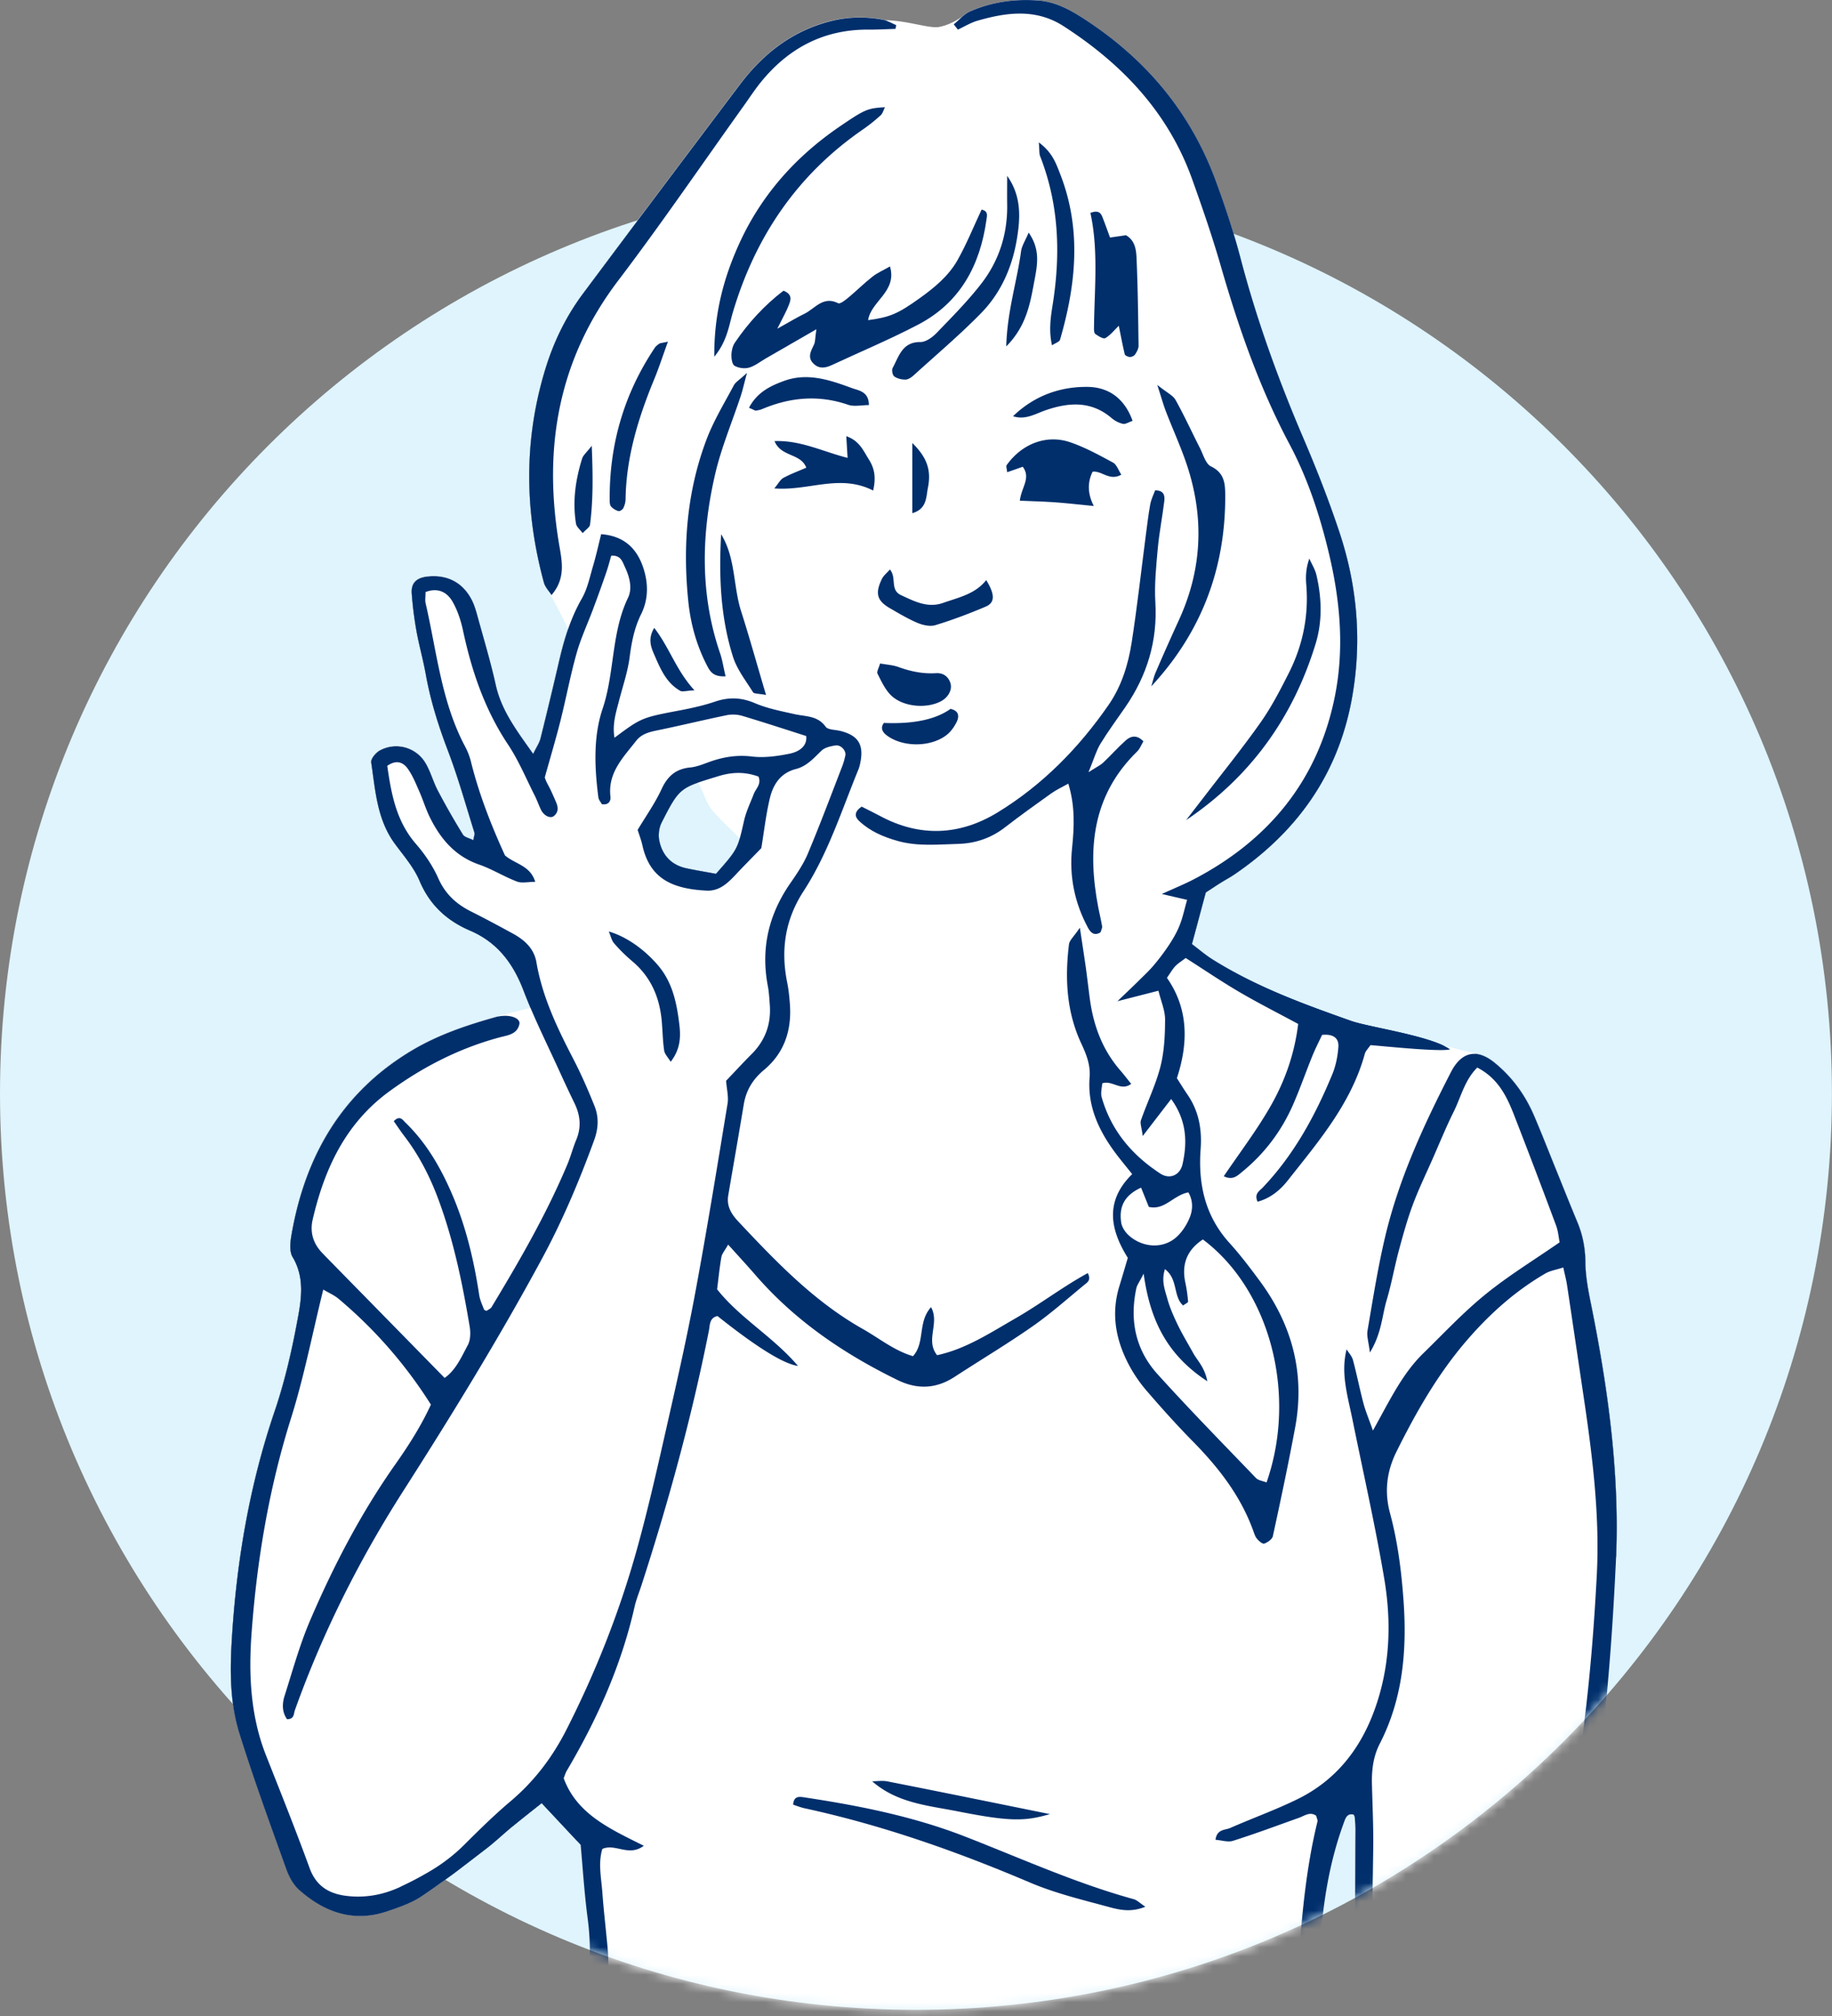 <svg viewBox="0 0 200 220" fill="none"
    xmlns="http://www.w3.org/2000/svg">
    <rect x="0" y="0" width="200" height="220" fill="#808080" stroke="none"/>
    <path d="M99.996 219.327c55.227 0 99.997-44.77 99.997-99.997 0-55.226-44.77-99.996-99.997-99.996C44.77 19.334 0 64.104 0 119.33c0 55.227 44.77 99.997 99.996 99.997Z" fill="#DFF4FD"/>
    <path d="M55.962 199.3c1.05-.862 2.121-1.702 3.171-2.534 1.282 1.368 2.447 2.614 3.866 4.134 8.11-5.271 16.523-10.042 25.378-13.981 21.257-9.47 44.499-15.379 67.733-16.906 6.459-.427 13.489-.703 20.324-.116.376-9.355-.912-18.586-2.766-27.745-.297-1.47-.579-2.969-.586-4.453a11.398 11.398 0 0 0-.884-4.373c-.847-2.027-1.658-4.076-2.483-6.111-.739-1.825-1.455-3.656-2.23-5.466-.97-2.274-2.39-4.236-4.315-5.793-.703-.572-1.376-.883-1.999-.948-.832-.203-3.446-.847-11.244-2.802a144.38 144.38 0 0 0-2.483-.587c-5.235-1.86-10.347-3.975-15.075-6.921-.767-.478-1.448-1.079-2.259-1.68.536-2.013 1.043-3.888 1.513-5.633.674-.435 1.152-.76 1.644-1.065.492-.304 1.006-.579 1.484-.904 6.813-4.642 11.266-10.854 12.794-19.05 1.151-6.169.659-12.236-1.289-18.159-1.158-3.511-2.512-6.965-3.968-10.36-2.736-6.394-5.097-12.903-6.863-19.636-.761-2.904-1.709-5.771-2.752-8.587-2.845-7.66-7.899-13.518-14.785-17.855-1.397-.883-2.874-1.593-4.496-1.716-2.556-.196-5.09.145-7.465 1.166-.333.144-.63.369-.912.622-.579.37-1.376.876-2.462 1.094-1.086.217-3.388-.681-5.915-.732a2.499 2.499 0 0 0-.311-.087c-1.84-.318-3.671-.304-5.503.138-4.257 1.035-7.48 3.548-10.064 6.965a5179.75 5179.75 0 0 0-17.087 22.75c-1.883 2.519-3.237 5.314-4.163 8.333-2.36 7.747-2.245 15.502-.138 23.263.08.304.275.58.485.869.55 1 1.463 2.686 2.158 4.178a33.802 33.802 0 0 0-.985 3.497 550.308 550.308 0 0 1-2.027 8.435c-.123.492-.442.941-.804 1.687-1.796-2.542-3.454-4.714-4.084-7.53-.55-2.476-1.281-4.91-1.954-7.356-.181-.666-.37-1.347-.688-1.955-1.007-1.919-2.737-2.766-4.902-2.498-1.13.137-1.709.71-1.629 1.832.101 1.382.275 2.765.521 4.127.29 1.593.739 3.156 1.021 4.75.514 2.86 1.383 5.596 2.418 8.311 1.108 2.91 1.948 5.93 2.882 8.906.058.18-.05.405-.116.825-.427-.217-.956-.311-1.136-.608a84.434 84.434 0 0 1-2.737-4.793c-.536-1.021-.819-2.187-1.434-3.142a3.71 3.71 0 0 0-4.902-1.238c-.441.246-.999.912-.94 1.303.462 3.07.636 6.234 2.584 8.884.963 1.303 2.07 2.57 2.686 4.033 1.108 2.642 2.976 4.351 5.524 5.444 2.954 1.267 4.685 3.548 5.822 6.509.253.659.521 1.311.803 1.963-1.89.463-3.888.97-3.888.97-3.12.883-6.197 1.918-9.007 3.584-7.71 4.576-11.736 11.577-13.22 20.222-.13.767-.232 1.759.13 2.36 1.39 2.317.934 4.75.492 7.089-.615 3.287-1.383 6.581-2.454 9.745-2.708 7.957-4.113 16.132-4.649 24.487-.231 3.598-.275 7.226.804 10.679 1.55 4.967 3.345 9.862 5.097 14.764.304.847.775 1.744 1.434 2.324 2.766 2.447 5.944 3.576 9.615 2.331 1.31-.442 2.664-.905 3.794-1.665 2.397-1.608 4.67-3.396 6.965-5.155 1.007-.775 1.933-1.658 2.918-2.469l-.007.036ZM72.224 89.782c1.534-3.019 1.911-3.649 4.004-4.387.76 1.354.847 2.237 1.687 3.193.948 1.079 2.396 2.39 2.838 2.903-.391 1.34-.847 1.89-2.6 3.867-1.187-.218-2.208-.392-3.214-.601-1.644-.348-2.636-1.42-2.969-3.012-.13-.616-.036-1.398.246-1.963h.008Z" fill="#fff"/>
    <path d="M147.646 154.866c1.05 5.191 2.208 10.368 3.15 15.574a94.806 94.806 0 0 1 1.984-.174 41.678 41.678 0 0 0-1.021-5.14c-.63-2.332-.384-4.54.709-6.741 2.172-4.373 4.576-8.573 7.798-12.273 2.447-2.816 5.206-5.271 8.442-7.153.558-.326 1.238-.42 1.962-.659.167.768.326 1.325.406 1.89.572 3.779 1.122 7.552 1.687 11.331.905 6.046 1.723 12.113 1.629 18.231.681.044 1.368.094 2.049.152.377-9.354-.912-18.586-2.766-27.745-.297-1.47-.579-2.968-.586-4.453a11.398 11.398 0 0 0-.884-4.373c-.847-2.027-1.658-4.076-2.483-6.111-.739-1.824-1.455-3.656-2.23-5.466-.97-2.274-2.389-4.236-4.315-5.792-1.941-1.579-3.606-1.224-4.757 1.013-2.976 5.771-5.698 11.665-7.197 18.014-.797 3.374-1.332 6.806-1.919 10.224-.101.579.123 1.216.261 2.374 1.289-2.106 1.318-3.996 1.832-5.719.528-1.774.847-3.606 1.325-5.394.449-1.673.912-3.353 1.513-4.975.644-1.73 1.455-3.403 2.201-5.097.746-1.694 1.441-3.417 2.266-5.068.804-1.6 1.188-3.461 2.585-4.844 2.302 1.195 3.236 3.171 4.033 5.221a873.29 873.29 0 0 1 4.568 12.004c.232.615.276 1.296.391 1.846-2.831 1.962-5.604 3.657-8.101 5.684-2.419 1.962-4.562 4.265-6.799 6.444-2.324 2.266-3.693 5.206-5.481 8.413-.463-1.31-.811-2.121-1.035-2.968-.413-1.564-.724-3.157-1.144-4.721-.116-.42-.457-.782-.696-1.173-.347 1.405-.296 2.664-.115 3.903.181 1.259.499 2.497.753 3.743l-.015-.022ZM55.969 199.3c1.05-.862 2.121-1.702 3.171-2.534 1.282 1.368 2.447 2.614 3.867 4.134.955-.623 1.925-1.231 2.896-1.839-1.926-1.224-3.526-2.73-4.374-5.032.152-.369.21-.601.326-.797 3.316-5.611 5.96-11.497 7.407-17.883.181-.789.492-1.542.739-2.31 2.975-9.137 5.51-18.398 7.377-27.832.124-.615.044-1.426.942-1.614 4.281 3.412 7.211 5.227 8.79 5.444-2.737-3.207-6.343-5.213-8.834-8.362.16-1.231.268-2.382.471-3.519.065-.376.377-.71.739-1.361 1.129 1.252 2.063 2.259 2.953 3.294 4.316 4.996 9.645 8.609 15.531 11.483 2.172 1.065 4.228.963 6.256-.354 2.809-1.832 5.705-3.555 8.449-5.474 1.991-1.39 3.809-3.012 5.691-4.554.304-.246.789-.5.377-1.282-2.73 1.492-5.192 3.389-7.871 4.924-2.773 1.592-5.466 3.374-8.579 4.032-1.318-1.672.318-3.468-.659-5.242-1.485 1.644-.63 3.852-1.97 5.351-2.063-.608-3.685-1.962-5.48-2.968-5.33-3.005-9.486-7.364-13.62-11.759-.738-.782-1.267-1.658-1.071-2.809.565-3.309 1.144-6.61 1.694-9.919.26-1.55.977-2.752 2.208-3.78 2.201-1.839 3.034-4.308 2.831-7.139-.058-.803-.137-1.614-.297-2.404-.724-3.562-.217-6.878 1.789-9.97 2.671-4.105 4.141-8.775 5.98-13.264.13-.318.21-.666.26-1.006.298-1.817-.354-2.751-2.236-3.215-.55-.137-1.34-.101-1.593-.456-.883-1.23-2.194-1.108-3.403-1.376-1.456-.326-2.954-.615-4.315-1.194-1.492-.638-2.86-.674-4.366-.167-1.202.406-2.455.688-3.7.927-4.294.81-4.294.796-7.27 3.012-.26-1.477.174-2.788.515-4.105.405-1.564.94-3.121 1.144-4.714.21-1.629.514-3.171 1.245-4.655.81-1.637.804-3.382.239-5.076-.71-2.136-2.122-3.475-4.598-3.663-.304 1.216-.55 2.338-.876 3.439-.362 1.216-.615 2.512-1.238 3.59-1.23 2.144-1.926 4.446-2.476 6.821a549.14 549.14 0 0 1-2.028 8.435c-.123.493-.441.941-.803 1.687-1.796-2.541-3.454-4.713-4.084-7.53-.55-2.476-1.281-4.909-1.955-7.356-.18-.666-.369-1.347-.687-1.955-1.007-1.918-2.737-2.766-4.902-2.498-1.13.138-1.709.71-1.63 1.832.102 1.383.276 2.766.522 4.127.29 1.593.739 3.157 1.021 4.75.514 2.86 1.383 5.597 2.418 8.312 1.108 2.91 1.948 5.93 2.882 8.905.058.181-.05.406-.116.826-.427-.218-.956-.312-1.137-.609a84.375 84.375 0 0 1-2.736-4.793c-.536-1.02-.819-2.186-1.434-3.142a3.71 3.71 0 0 0-4.902-1.238c-.442.246-.999.912-.941 1.303.463 3.07.637 6.234 2.585 8.884.963 1.303 2.07 2.57 2.686 4.033 1.108 2.643 2.976 4.351 5.524 5.445 2.954 1.267 4.685 3.548 5.822 6.509 1.158 3.019 2.62 5.922 3.953 8.869.528 1.159 1.064 2.31 1.622 3.454.644 1.318.767 2.635.18 4.018-.361.855-.586 1.76-.94 2.614-2.289 5.459-5.243 10.571-8.298 15.617-.109.181-.355.276-.536.406-.101-.051-.253-.072-.282-.145-.196-.528-.45-1.05-.529-1.593-.55-3.678-1.397-7.269-2.838-10.708-1.267-3.012-2.845-5.821-5.227-8.117-.283-.268-.58-.825-1.26-.137.369.521.738 1.086 1.144 1.614 1.556 2.042 2.736 4.301 3.642 6.69 1.723 4.569 2.7 9.333 3.504 14.126.108.652.094 1.463-.21 2.013-.702 1.289-1.296 2.701-2.527 3.577L35.566 137.12c-.16-.167-.326-.333-.478-.5-.934-1.013-1.267-2.223-.963-3.54 1.288-5.554 3.584-10.513 8.348-13.989 3.678-2.686 7.675-4.735 12.091-5.915.876-.232 1.89-.326 2.129-1.434.152-.702-1.18-1.173-2.657-.753-3.12.884-6.198 1.919-9.007 3.584-7.711 4.576-11.737 11.578-13.221 20.223-.13.767-.232 1.759.13 2.36 1.39 2.317.934 4.757.493 7.088-.616 3.287-1.383 6.582-2.455 9.746-2.708 7.957-4.113 16.131-4.648 24.487-.232 3.598-.275 7.225.803 10.679 1.55 4.967 3.345 9.862 5.098 14.763.304.847.774 1.745 1.433 2.324 2.766 2.448 5.944 3.577 9.615 2.332 1.31-.442 2.665-.905 3.794-1.666 2.397-1.607 4.67-3.395 6.965-5.155 1.007-.774 1.934-1.658 2.918-2.469l.015.015Zm-12.25 6.603c-1.804.847-3.737 1.224-5.75 1.006-1.983-.21-3.439-1.028-4.177-3.069-1.506-4.127-3.143-8.211-4.757-12.295-1.702-4.308-1.912-8.797-1.579-13.336.587-7.986 1.905-15.828 4.323-23.502 1.419-4.497 2.317-9.152 3.504-13.989.594.355 1.21.616 1.694 1.028a49.587 49.587 0 0 1 10.057 11.527c-1.071 2.331-2.44 4.475-3.902 6.545-3.75 5.329-6.741 11.071-9.297 17.037-1.13 2.643-1.897 5.445-2.773 8.196-.275.869-.275 1.788.268 2.556.81-.008.717-.594.847-.963 3.012-8.428 6.994-16.378 11.816-23.908 5.3-8.29 10.448-16.667 15.133-25.327 2.266-4.185 4.105-8.543 5.734-13.003.463-1.275.521-2.505.036-3.715-.688-1.715-1.426-3.417-2.273-5.053-1.76-3.396-3.418-6.813-4.07-10.636-.253-1.485-1.28-2.426-2.54-3.114a133.454 133.454 0 0 0-4.606-2.433c-1.607-.803-2.802-1.896-3.562-3.605-.6-1.354-1.477-2.643-2.447-3.765-2.172-2.505-2.694-5.503-3.128-8.515 1.028-.731 1.774-.383 2.26.312.52.738.868 1.614 1.244 2.454.42.948.724 1.955 1.18 2.882 1.166 2.346 2.766 4.22 5.366 5.119 1.412.492 2.708 1.31 4.112 1.846.536.203 1.224.036 2.006.036-.543-1.788-2.18-1.919-3.302-2.882-1.477-3.229-2.83-6.646-3.721-10.252a7.166 7.166 0 0 0-.623-1.614c-2.607-4.902-3.099-10.383-4.323-15.661-.072-.319-.007-.674-.007-1.21 1.26-.5 2.295-.072 2.91.978.573.963.95 2.1 1.181 3.207.949 4.446 2.382 8.66 4.938 12.483 1.151 1.723 1.948 3.67 2.889 5.531.26.514.441 1.072.702 1.586.312.623 1.007.948 1.383.659.55-.434.485-.985.232-1.557-.189-.42-.37-.847-.565-1.267-.145-.311-.326-.615-.47-.927-.095-.21-.167-.427-.182-.47.594-2.136 1.188-4.113 1.695-6.111.622-2.469 1.086-4.974 1.774-7.421.463-1.658 1.209-3.23 1.81-4.851.485-1.296.955-2.6 1.404-3.903.218-.637.384-1.296.572-1.919 1.065-.065 1.224.652 1.492 1.231.507 1.086.847 2.317.34 3.367-1.846 3.837-1.44 8.145-2.78 12.128-1.021 3.033-.876 6.4-.456 9.644.036.282.275.543.383.753.804.115.978-.427.934-.826-.304-2.62 1.39-4.286 2.802-6.089.609-.782 1.514-.977 2.44-1.173 2.491-.514 4.96-1.115 7.45-1.629a3.531 3.531 0 0 1 1.673.065c2.31.688 4.598 1.441 7.009 2.209.13 1.115-.79 1.715-1.803 1.925-1.34.276-2.773.471-4.12.312-1.68-.196-3.207.058-4.742.623-.652.239-1.318.506-1.998.572-1.55.152-2.462.926-3.121 2.345-.724 1.557-1.738 2.983-2.621 4.468.18.586.398 1.122.521 1.68.804 3.641 3.251 4.756 6.98 4.945 1.419.072 2.339-.826 3.23-1.767.926-.992 1.882-1.948 2.772-2.867.304-1.832.507-3.664.934-5.452.362-1.513 1.173-2.759 2.853-3.186 1.173-.297 1.94-1.187 2.78-1.998.362-.355 1.007-.493 1.542-.572.572-.087 1.166.572 1.065 1.086a7.64 7.64 0 0 1-.391 1.317c-1.217 3.128-2.39 6.27-3.686 9.362-.485 1.159-1.216 2.23-1.933 3.273-2.36 3.41-3.236 7.117-2.454 11.208.13.681.166 1.376.217 2.071.152 2.078-.485 3.866-1.977 5.358-.977.977-1.911 1.998-2.794 2.917.072.942.282 1.745.159 2.491-1.151 6.958-2.274 13.931-3.57 20.867-.955 5.111-2.121 10.187-3.272 15.262-.978 4.287-1.948 8.573-3.135 12.801-1.883 6.698-4.439 13.142-7.596 19.361-1.542 3.041-3.533 5.669-6.147 7.87-1.766 1.492-3.417 3.121-5.06 4.757-2.006 1.999-4.403 3.381-6.922 4.562l-.015.014ZM82.286 86.647c-.362.963-.825 1.905-1.057 2.904-.702 3.084-.666 3.091-3.07 5.806-1.187-.217-2.208-.39-3.214-.6-1.644-.348-2.636-1.42-2.969-3.012-.13-.616-.036-1.398.246-1.963 1.97-3.873 2.013-3.808 6.256-5.097 1.52-.463 2.91-.463 4.323.058.347.84-.29 1.31-.515 1.904Z" fill="#002F6C"/>
    <path d="M104.132 2.645c.601-.485 1.129-1.13 1.81-1.419 2.375-1.028 4.909-1.368 7.465-1.166 1.622.123 3.091.833 4.496 1.716 6.886 4.337 11.939 10.195 14.785 17.855 1.042 2.816 1.991 5.684 2.751 8.587 1.767 6.734 4.127 13.243 6.864 19.636 1.455 3.395 2.809 6.856 3.968 10.36 1.947 5.923 2.432 11.983 1.288 18.16-1.527 8.203-5.987 14.408-12.793 19.049-.478.326-.992.593-1.485.905-.492.304-.97.63-1.643 1.064-.471 1.745-.97 3.62-1.513 5.633.803.601 1.491 1.202 2.259 1.68 4.836 3.019 9.76 4.808 15.117 6.704 1.948.688 8.754 1.637 10.803 3.107-1.108.296-7.392-.37-8.688-.464-.254.377-.529.63-.616.941-1.484 5.416-5.054 9.572-8.42 13.837-.826 1.05-1.897 1.933-3.287 2.309-.406-.861.21-1.18.55-1.535 3.41-3.576 5.727-7.834 7.595-12.344.391-.942.601-1.991.673-3.005.073-.97-.564-1.448-1.781-1.318-.333.724-.753 1.528-1.086 2.361-.695 1.716-1.303 3.468-2.042 5.162-1.259 2.911-3.12 5.401-5.589 7.414-.507.413-1.021.97-2.013.485 1.73-2.556 3.591-4.996 5.104-7.638 1.543-2.701 2.607-5.641 3.02-8.978-2.158-1.166-4.308-2.252-6.379-3.461-1.984-1.159-3.888-2.455-5.901-3.736-.456.347-.84.579-1.144.897-.311.333-.536.739-.905 1.268 2.368 3.388 2.346 7.117 1.086 10.947.42.659.775 1.238 1.159 1.795 1.238 1.803 1.592 3.794 1.433 5.945-.282 3.815.485 7.305 3.15 10.245 1.165 1.281 2.215 2.672 3.251 4.069 3.562 4.786 5.017 10.115 3.924 16.03-.739 3.982-1.579 7.936-2.44 11.896-.073.333-.565.681-.941.811-.189.065-.601-.29-.804-.543-.21-.261-.304-.616-.427-.941-1.383-3.78-3.787-6.85-6.582-9.688-1.701-1.73-3.33-3.54-4.916-5.38a15.675 15.675 0 0 1-1.984-2.838c-1.477-2.744-2.049-5.64-1.1-8.71.304-.992.593-1.984.919-3.084-1.933-3.085-2.534-6.191.478-9.138-.702-.883-1.368-1.672-1.977-2.505-1.744-2.396-2.917-5.003-2.671-8.051.108-1.339-.348-2.491-.891-3.656-1.636-3.476-1.817-7.139-1.361-10.868.058-.449.536-.84 1.187-1.81.283 1.868.471 3.084.645 4.308.159 1.144.289 2.295.442 3.439.391 2.932 1.382 5.604 3.359 7.863.369.427.717.883 1.159 1.434-1.159.847-2.028-.435-3.165-.058-.021.456-.195 1.035-.057 1.52 1.028 3.62 3.308 6.314 6.415 8.334.999.651 2.135.188 2.411-1.036.543-2.418.456-4.757-1.239-7.11-1.02 1.325-1.889 2.455-3.106 4.04-.123-.97-.311-1.397-.195-1.723.688-1.962 1.614-3.859 2.129-5.857.419-1.651.499-3.418.506-5.134 0-.991-.441-1.983-.724-3.142-1.419.362-2.599.666-4.474 1.144 1.1-1.057 1.723-1.643 2.331-2.244.572-.572 1.173-1.123 1.687-1.745a23.626 23.626 0 0 0 1.658-2.223c.442-.673.847-1.39 1.137-2.136.326-.833.507-1.723.789-2.715-.927-.21-1.636-.377-2.758-.637 1.455-.666 2.519-1.094 3.54-1.63 8.16-4.278 13.503-10.795 15.342-19.896 1.072-5.3.58-10.607-.687-15.834-.978-4.062-2.288-8.023-4.251-11.715-3.279-6.162-5.553-12.7-7.486-19.383-.927-3.222-2.02-6.393-3.15-9.55-2.613-7.283-7.645-12.576-14.039-16.696-2.997-1.933-6.19-1.52-9.376-.6-.753.216-1.441.643-2.158.977-.144-.181-.289-.37-.434-.55l-.007-.037Zm20.722 136.35c-.507.978-.732 1.26-.797 1.579-.753 3.504-.094 6.733 2.317 9.39 3.49 3.859 7.132 7.574 10.738 11.324.267.275.76.326 1.158.485 3.374-9.637.369-21.026-6.951-26.514-1.723 1.13-2.353 2.694-1.911 4.728.145.673.239 1.361.297 2.049.007.109-.297.239-.543.427-1.108-.977-.529-2.86-1.984-3.967-.42 1.288 0 2.266.253 3.207.275.992.703 1.962 1.151 2.889.5 1.035 1.108 2.027 1.666 3.041.47.854 1.26 1.557 1.556 3.099-4.358-2.853-6.248-6.603-6.95-11.744v.007Zm-.283-9.391c-1.933.884-2.403 2.202-2.172 3.794.073.514.442 1.072.84 1.427 1.477 1.31 3.613 1.47 5.061.289.673-.55 1.216-1.375 1.557-2.186.384-.898.405-1.912-.123-2.809-1.673.325-2.578 1.983-4.316 1.585-.238-.594-.485-1.209-.847-2.1ZM97.76 3.152c-.978.029-1.955.087-2.925.08-4.858-.037-8.71 1.983-11.737 5.69-.659.804-1.23 1.68-1.832 2.527-4.575 6.393-9.014 12.895-13.77 19.158-6.524 8.58-8.197 18.159-6.502 28.542.318 1.954.854 3.88-.79 5.792-.311-.493-.695-.89-.825-1.354-2.107-7.762-2.223-15.516.138-23.263.919-3.02 2.273-5.814 4.163-8.334A5169.427 5169.427 0 0 1 80.767 9.24c2.578-3.417 5.807-5.929 10.064-6.964 1.832-.45 3.67-.464 5.503-.138.52.094 1.006.398 1.506.601-.03.138-.051.282-.08.42v-.007Z" fill="#002F6C"/>
    <path d="M126.099 53.508c.999 0 1.071.601 1.006 1.18-.21 1.724-.55 3.425-.71 5.149-.173 1.954-.383 3.924-.267 5.871.253 4.229-.898 7.994-3.266 11.44-.919 1.333-1.882 2.636-2.729 4.019-.449.738-.688 1.607-1.304 3.106.956-.616 1.325-.782 1.608-1.05.84-.796 1.607-1.665 2.469-2.433.55-.492 1.223-.623 1.918.109-.217.355-.376.81-.688 1.115-4.93 4.807-5.451 10.701-4.235 17.036.13.68.304 1.347.413 2.028.029.202-.102.434-.167.658-.637.413-1.057.087-1.354-.456-1.47-2.715-2.078-5.625-1.759-8.703.239-2.31.347-4.597-.406-7.059-.709.398-1.325.674-1.868 1.064-1.694 1.21-3.388 2.419-5.032 3.693-1.528 1.187-3.251 1.767-5.14 1.817-2.187.058-4.388.29-6.553-.311-1.586-.442-3.055-1.064-4.257-2.201-.485-.463-.543-.985.282-1.557.594.304 1.296.637 1.984 1.007 4.366 2.36 8.739 2.15 12.873-.377 4.888-2.99 8.862-7.03 12.121-11.75 1.404-2.035 2.128-4.381 2.505-6.785.601-3.88 1.035-7.79 1.542-11.686.152-1.144.282-2.288.492-3.425.102-.528.355-1.035.529-1.498h-.007ZM89.115 35.936c-2.158 1.245-3.852 2.216-5.539 3.193-.6.348-1.166.811-1.81.992-.485.138-1.144.043-1.579-.203-.267-.159-.354-.803-.34-1.223.015-.442.138-.949.384-1.31 1.492-2.202 3.273-4.113 5.3-5.663 1 .391.796 1.007.608 1.506-.26.703-.644 1.354-1.281 2.643 1.397-.775 2.15-1.238 2.946-1.622 1.166-.565 2.05-1.998 3.7-1.158.217.108.797-.355 1.137-.638.89-.738 1.709-1.563 2.62-2.273.515-.405 1.145-.673 1.898-1.108.804 2.752-2.07 3.78-2.39 5.865 2.383-.319 3.259-.695 5.626-2.39 1.608-1.15 3.157-2.425 4.135-4.155.999-1.774 1.766-3.678 2.628-5.517.767.152.579.716.536 1.078-.688 4.974-2.853 9.058-7.429 11.454-3.07 1.608-6.277 2.955-9.42 4.417-.659.304-1.317.47-1.94-.058-.833-.71-.391-1.426-.036-2.18.137-.282.108-.643.253-1.65h-.007Z" fill="#002F6C"/>
    <path d="M125.686 74.896c.159-.521.275-1.057.492-1.556a264.448 264.448 0 0 1 2.534-5.699c2.636-5.756 2.773-11.606.644-17.528-.622-1.738-1.383-3.425-2.049-5.148-.282-.717-.485-1.47-.97-2.962 1.086.87 1.731 1.159 1.999 1.644.955 1.709 1.766 3.497 2.657 5.242.362.71.622 1.73 1.216 2.013 1.463.702 1.542 1.875 1.55 3.157.028 7.92-2.556 14.9-8.073 20.837ZM79.203 73.803c-1.332.08-1.687-.536-2.006-1.151-1.136-2.18-1.795-4.532-2.049-6.958-.63-6.06-.18-12.04 1.999-17.775.774-2.035 1.933-3.931 2.96-5.865.19-.362.616-.593 1.442-1.36-.34 1.266-.478 1.896-.68 2.511-.942 2.853-2.13 5.648-2.803 8.559-1.506 6.523-1.665 13.068.543 19.52.254.738.362 1.52.601 2.512l-.007.007ZM122.138 35.552c-.521.5-.934 1.043-1.477 1.347-.217.123-.753-.224-1.079-.449-.137-.094-.159-.42-.152-.644.043-4.229.507-8.464-.391-12.57.854-.332 1.13-.007 1.311.45.289.738.557 1.491.832 2.237.681-.102 1.224-.174 1.738-.254.97.558 1.108 1.535 1.151 2.419.145 3.214.181 6.429.225 9.651 0 .311-.196.659-.377.941-.101.152-.369.283-.557.275-.203 0-.536-.152-.572-.29-.239-.984-.42-1.976-.652-3.113ZM96.616 11.696c-.174.333-.253.695-.485.897-.601.543-1.23 1.05-1.897 1.514-7.16 4.923-11.751 11.664-14.22 19.947-.449 1.513-.63 3.164-2.035 4.872-.036-4.677 1.021-8.616 2.745-12.388 2.418-5.292 6.168-9.47 10.954-12.736 2.73-1.86 3.02-1.99 4.93-2.1l.008-.006ZM111.335 54.63c.188-1.498 1.231-2.461.319-3.692l-1.702.594c-.029-.362-.152-.652-.05-.782 1.665-2.331 4.358-3.374 6.943-2.483 1.622.557 3.15 1.397 4.663 2.215.398.217.586.825.905 1.318-1.311.738-2.136-.47-3.135-.319-.584 1.178-.541 2.423.13 3.736-1.441-.137-2.758-.29-4.083-.39-1.253-.095-2.513-.124-3.99-.189v-.007ZM129.501 89.478c.609-.781 1.21-1.57 1.818-2.353 2.107-2.751 4.293-5.444 6.284-8.268 1.195-1.687 2.158-3.555 3.092-5.401 1.542-3.049 2.201-6.3 1.904-9.731-.072-.884-.014-1.782.34-2.766.261.593.63 1.165.775 1.795.587 2.513.666 5.054-.101 7.538-2.447 7.971-7.052 14.444-14.119 19.2l.007-.014ZM109.946 19.182c1.593 2.237 1.455 4.64 1.05 7.009-.515 3.012-1.745 5.785-3.881 7.971-2.332 2.382-4.895 4.547-7.364 6.792-.246.224-.593.463-.898.47-.412.008-.897-.108-1.23-.347-.189-.138-.297-.703-.174-.92.688-1.26 1.042-2.852 3.034-2.83.586 0 1.296-.508 1.752-.978 1.679-1.738 3.388-3.461 4.865-5.358 1.97-2.527 2.911-5.474 2.853-8.71-.015-1.028 0-2.064 0-3.092l-.007-.007ZM95.32 53.53c-3.642-1.853-7.037.065-10.788-.232.456-.543.652-.962.985-1.144.804-.434 1.665-.753 2.505-1.115-.6-1.6-2.759-1.15-3.468-2.903 2.853-.108 5.22 1.13 7.979 1.832-.05-.775-.087-1.448-.145-2.368 1.455.5 1.875 1.615 2.462 2.535.557.883.832 1.853.47 3.395ZM113.399 15.533c1.514 1.115 1.905 2.346 2.361 3.511 2.331 6.01 1.708 12.026-.036 18.029-.066.231-.507.362-.877.608-.376-1.622-.137-3.12.095-4.583.854-5.474.651-10.839-1.391-16.052-.115-.29-.065-.644-.144-1.513h-.008ZM72.918 37.283c-.579 1.593-.991 2.881-1.506 4.12-1.73 4.192-3.048 8.478-3.12 13.061 0 .333-.101.688-.246.985-.08.166-.384.362-.529.326a1.81 1.81 0 0 1-.796-.486c-.138-.144-.16-.434-.16-.658-.065-6.06 1.543-11.636 4.924-16.682.123-.188.326-.326.507-.456.087-.058.217-.051.934-.21h-.008ZM97.152 62.146c.767.912-.03 2.223 1.216 2.802 1.485.688 2.918 1.441 4.605.84 1.68-.594 3.49-.956 4.692-2.483.963 1.563.97 2.461-.058 2.896-1.796.76-3.627 1.455-5.488 2.02-.587.18-1.376 0-1.97-.254-1.05-.441-2.041-1.042-3.033-1.614-1.376-.804-1.6-1.615-.84-3.171.18-.377.55-.66.883-1.043l-.007.007Z" fill="#002F6C"/>
    <path d="M83.627 75.838c-.833-.16-1.303-.116-1.42-.297-.789-1.267-1.759-2.498-2.193-3.888-1.369-4.33-1.542-8.819-1.289-13.352 1.593 2.585 1.303 5.655 2.187 8.421.912 2.846 1.708 5.734 2.715 9.116ZM81.773 44.487c.898-1.694 2.332-2.375 3.816-2.918 2.556-.934 4.989-.108 7.37.767.783.29 1.883.363 1.898 1.869-.79 0-1.608.195-2.281-.037-3.222-1.107-6.328-.818-9.405.485-.21.087-.442.123-.666.153-.094.007-.196-.08-.732-.305v-.014ZM96.088 72.406c.724.13 1.404.166 2.012.39 1.325.478 2.657.754 4.069.667.768-.05 1.347.333 1.586 1.071.232.732-.239 1.572-1.028 1.991-1.622.862-4.228.609-5.503-.695-.623-.637-1.02-1.506-1.426-2.317-.109-.217.145-.615.282-1.115l.008.008ZM110.59 45.421c2.302-2.215 5.083-3.23 8.124-3.2 2.353.022 4.069 1.296 4.93 3.707-.449.152-.782.384-1.057.326a2.983 2.983 0 0 1-1.216-.616c-2.201-1.89-4.62-1.752-7.161-.89-1.158.39-2.252 1.122-3.62.673ZM109.852 37.804c.108-3.873 1.172-7.074 1.614-10.36.08-.616.471-1.195.833-2.057 1.303 1.854.941 3.562.63 5.235-.456 2.432-.84 4.923-3.077 7.182ZM96.493 78.893c3.23.135 5.655-.376 7.277-1.535.948.21.985.847.615 1.535-.26.492-.615.985-1.049 1.318-1.687 1.31-4.663 1.361-6.444.101-.427-.304-.884-.782-.391-1.426l-.008.007ZM64.6 48.636c.13 3.243.159 5.944-.189 8.63-.036.275-.434.507-.803.913-.275-.377-.666-.681-.724-1.029-.399-2.418-.058-4.793.666-7.11.116-.369.485-.658 1.057-1.404H64.6ZM99.599 56v-7.654c1.578 1.557 2.099 2.925 1.694 4.916-.196.97-.094 2.281-1.694 2.737ZM71.42 68.518c1.672 2.15 2.389 4.64 4.394 6.813-.934.05-1.31.188-1.535.065-1.484-.826-2.135-2.302-2.773-3.765-.39-.898-.854-1.832-.087-3.106v-.007ZM73.222 115.877c-.31-.507-.658-.847-.716-1.231-.152-1.028-.167-2.071-.254-3.106-.217-2.643-1.165-4.916-3.25-6.661a17.908 17.908 0 0 1-1.97-1.948c-.26-.297-.34-.746-.572-1.282 1.97.572 3.924 1.999 5.372 3.693 1.586 1.854 2.042 4.098 2.324 6.408.174 1.397.13 2.744-.94 4.119l.006.008Z" fill="#002F6C"/>
    <mask id="our-values-quality" style="mask-type:luminance" maskUnits="userSpaceOnUse" x="0" y="19" width="200" height="201">
        <path d="M99.997 219.327c55.227 0 99.997-44.77 99.997-99.997 0-55.226-44.77-99.996-99.997-99.996-55.226 0-99.996 44.77-99.996 99.996 0 55.227 44.77 99.997 99.996 99.997Z" fill="#fff"/>
    </mask>
    <g mask="url(#our-values-quality)">
        <path d="M173.676 142.152c-.297-1.47-.579-2.968-.587-4.453a11.378 11.378 0 0 0-.883-4.373c-.847-2.027-1.658-4.076-2.483-6.111-.739-1.824-1.456-3.656-2.23-5.466-.971-2.274-2.39-4.236-4.316-5.792-.702-.572-1.375-.884-1.998-.949-.833-.203-3.446-.847-11.244-2.802-.876-.217-1.694-.405-2.484-.586-5.234-1.861-10.346-3.975-15.074-6.922-.768-.478-1.448-1.079-2.259-1.68.536-2.013 1.043-3.888 1.513-5.633.674-.434 1.151-.76 1.644-1.064.492-.304 1.006-.58 1.484-.905 6.813-4.641 11.266-10.854 12.794-19.05 1.151-6.168.659-12.236-1.289-18.158-1.159-3.512-2.512-6.966-3.968-10.361-2.737-6.394-5.097-12.903-6.864-19.636-.76-2.903-1.708-5.77-2.751-8.587-2.845-7.66-7.899-13.518-14.785-17.855C116.499.886 115.022.176 113.4.053c-2.556-.195-5.09.145-7.465 1.166-.333.145-.63.37-.912.622-.579.37-1.376.877-2.462 1.094-1.086.217-3.388-.68-5.915-.731a2.494 2.494 0 0 0-.311-.087c-1.84-.319-3.671-.304-5.503.137-4.257 1.036-7.48 3.548-10.064 6.965A5168.83 5168.83 0 0 0 63.68 31.97c-1.883 2.52-3.237 5.314-4.164 8.333-2.36 7.747-2.244 15.502-.137 23.263.08.305.275.58.485.87.55.998 1.462 2.685 2.157 4.177a33.819 33.819 0 0 0-.984 3.497 549.137 549.137 0 0 1-2.027 8.435c-.123.492-.442.941-.804 1.687-1.796-2.541-3.454-4.713-4.084-7.53-.55-2.476-1.281-4.909-1.955-7.356-.18-.666-.369-1.347-.687-1.955-1.007-1.919-2.737-2.766-4.902-2.498-1.13.138-1.709.71-1.63 1.832.102 1.383.276 2.766.522 4.127.29 1.593.739 3.157 1.021 4.75.514 2.86 1.383 5.596 2.418 8.311 1.108 2.911 1.948 5.93 2.882 8.906.058.181-.05.406-.116.826-.427-.218-.956-.312-1.137-.609a84.434 84.434 0 0 1-2.736-4.793c-.536-1.02-.819-2.186-1.434-3.142a3.71 3.71 0 0 0-4.902-1.238c-.441.246-.999.912-.941 1.303.463 3.07.637 6.234 2.585 8.884.963 1.303 2.07 2.57 2.686 4.033 1.108 2.643 2.976 4.351 5.524 5.445 2.954 1.267 4.685 3.547 5.822 6.509.253.658.52 1.31.803 1.962-1.89.463-3.888.97-3.888.97-3.12.883-6.198 1.919-9.007 3.584-7.71 4.576-11.736 11.577-13.22 20.222-.131.768-.232 1.76.13 2.361 1.39 2.316.934 4.749.492 7.088-.616 3.287-1.383 6.581-2.455 9.745-2.707 7.957-4.112 16.132-4.648 24.487-.232 3.599-.275 7.226.804 10.68 1.55 4.967 3.345 9.861 5.097 14.763.304.847.775 1.745 1.434 2.324 2.765 2.447 5.944 3.577 9.615 2.331 1.31-.441 2.664-.905 3.794-1.665 2.396-1.607 4.67-3.396 6.965-5.155 1.006-.775 1.933-1.658 2.918-2.469 1.05-.862 2.121-1.702 3.171-2.534l4.257 4.547c.218 2.309.399 5.198.768 8.066.804 6.118-.485 11.722-3.86 16.877-1.462 2.23-2.852 4.496-4.285 6.741a59.188 59.188 0 0 0-7.777 18.47c-.398 1.694-.818 3.453.073 5.09.818 1.498.941 3.077.977 4.699.058 2.316.138 4.626.181 6.943.196 9.094 1.97 17.92 4.49 26.623.014.174.13.376.31.608.13.188.269.369.384.565a.775.775 0 0 0 .03-.123c.636.608 1.636 1.317 2.765 2.041 1.13 2.795 2.578 5.38 5.199 7.219a.992.992 0 0 1 .246.246c1.462 2.151 3.67 2.65 6.06 2.686.92.015 1.846-.065 2.773-.13 5.43-.355 10.86-.731 16.29-1.064.899-.058 1.804.058 2.694.101.145.5.232.818.326 1.144.673 2.389 1.137 2.867 3.512 3.077 1.607.145 3.236.174 4.85.102 4.28-.196 8.552-.558 12.831-.71 9.492-.34 18.984-.594 28.469-.891 1.737-.057 3.482-.057 5.205-.246 1.948-.217 3.881-.593 5.814-.963 1.362-.26 2.419-1.078 2.629-2.454.239-1.579 1.216-2.469 2.425-3.179.811-.478 1.441-1.021 1.926-1.629 2.628 1.282 5.756 2.078 7.436-.181 5.452-7.349 5.93-19.679 7.457-27.73.355-1.868.435-4.706.355-7.965.015-.803.022-1.607.015-2.411-.036-8.941-1.333-17.767-2.592-26.593-.942-6.575-1.123-13.134-.181-19.723 1.259-8.819 2.635-17.63 3.671-26.478.767-6.545 1.23-13.141 1.534-19.73.449-9.536-.861-18.941-2.744-28.274l.015.051Zm-95.76-53.557c.948 1.08 2.396 2.39 2.837 2.904-.39 1.34-.847 1.89-2.599 3.866-1.187-.217-2.208-.391-3.215-.6-1.643-.349-2.635-1.42-2.968-3.013-.13-.615-.037-1.397.246-1.962 1.535-3.02 1.911-3.65 4.004-4.388.76 1.354.847 2.238 1.687 3.193h.007Zm69.883 109.416c.036.102.101.21.108.312.037.463.073.919.073 1.383-.036 4.286 0 8.572-.152 12.851-.152 4.048-.521 8.088-.789 12.128 0 0-1.238 4.17-1.289 7.79-1.274-3.46-1.984-7.066-1.897-10.867.072-3.128.087-6.256.282-9.377.29-4.633 1.021-9.202 2.665-13.575.173-.456.42-.818.999-.652v.007Z" fill="#fff"/>
        <path d="M57.599 263.319c.007-.115.072-.282.014-.34-1.477-1.622-3.302-2.715-5.532-3.772-.18 1.137-.47 2.02-.441 2.896.202 7.407.39 14.814 1.6 22.148.507 3.077 1.086 6.147 1.6 9.232.13.782.137 1.578-.181 2.519-.239-.391-.58-.745-.702-1.173-2.52-8.702-4.294-17.528-4.49-26.622-.05-2.317-.123-4.627-.18-6.944-.044-1.629-.167-3.207-.978-4.699-.89-1.636-.47-3.395-.072-5.09a59.439 59.439 0 0 1 7.776-18.47c1.434-2.244 2.824-4.511 4.286-6.741 3.374-5.155 4.663-10.759 3.86-16.877-.377-2.867-.558-5.756-.768-8.066l-4.258-4.547c-1.05.833-2.121 1.673-3.17 2.535-.986.81-1.905 1.694-2.919 2.469-2.295 1.759-4.568 3.547-6.965 5.155-1.13.76-2.49 1.223-3.794 1.665-3.67 1.245-6.85.116-9.615-2.331-.659-.58-1.13-1.485-1.434-2.325-1.752-4.901-3.547-9.796-5.097-14.763-1.079-3.453-1.035-7.081-.803-10.679.535-8.356 1.94-16.53 4.648-24.487 1.079-3.164 1.839-6.458 2.454-9.745.442-2.339.89-4.772-.492-7.089-.362-.601-.26-1.593-.13-2.36 1.484-8.645 5.517-15.647 13.22-20.222 2.81-1.666 5.887-2.708 9.008-3.584 1.477-.42 2.809.05 2.657.753-.246 1.107-1.253 1.202-2.129 1.433-4.417 1.18-8.413 3.229-12.091 5.916-4.764 3.482-7.067 8.442-8.349 13.988-.303 1.318.03 2.527.964 3.54.159.174.318.333.477.5 4.294 4.38 8.587 8.754 12.968 13.228 1.238-.876 1.832-2.288 2.527-3.577.297-.55.318-1.361.21-2.012-.804-4.801-1.781-9.558-3.505-14.126-.905-2.39-2.078-4.649-3.642-6.69-.405-.529-.774-1.094-1.144-1.615.674-.688.978-.13 1.26.138 2.375 2.295 3.96 5.104 5.228 8.116 1.44 3.439 2.28 7.03 2.838 10.708.08.551.333 1.072.529 1.593.029.073.188.102.282.145.181-.137.427-.232.536-.405 3.055-5.054 6.01-10.166 8.297-15.618.355-.854.587-1.759.941-2.614.587-1.382.464-2.7-.18-4.018a148.768 148.768 0 0 1-1.622-3.454c-1.34-2.946-2.802-5.85-3.954-8.869-1.136-2.969-2.86-5.242-5.82-6.509-2.55-1.093-4.41-2.802-5.525-5.445-.616-1.462-1.73-2.73-2.686-4.033-1.955-2.65-2.13-5.814-2.585-8.883-.058-.391.5-1.065.941-1.304a3.717 3.717 0 0 1 4.902 1.238c.615.963.898 2.129 1.433 3.143a80.211 80.211 0 0 0 2.737 4.793c.181.297.71.39 1.137.608.065-.42.174-.645.116-.826-.934-2.975-1.774-5.995-2.882-8.905-1.035-2.715-1.904-5.452-2.418-8.312-.283-1.593-.731-3.157-1.021-4.75a39.459 39.459 0 0 1-.521-4.127c-.08-1.122.5-1.687 1.629-1.832 2.165-.267 3.895.58 4.901 2.498.319.609.507 1.29.688 1.955.674 2.448 1.405 4.88 1.955 7.356.623 2.817 2.288 4.99 4.084 7.53.362-.745.68-1.194.803-1.686.703-2.81 1.376-5.62 2.028-8.436.55-2.374 1.245-4.67 2.476-6.82.622-1.079.876-2.375 1.238-3.591.326-1.1.572-2.223.876-3.44 2.476.189 3.888 1.528 4.598 3.664.564 1.702.572 3.447-.24 5.076-.73 1.477-1.035 3.026-1.245 4.655-.202 1.593-.738 3.143-1.144 4.714-.34 1.317-.774 2.62-.514 4.105 2.976-2.215 2.976-2.194 7.27-3.012 1.245-.239 2.498-.521 3.7-.927 1.505-.514 2.874-.47 4.365.167 1.362.58 2.86.869 4.316 1.194 1.216.276 2.52.145 3.403 1.376.253.348 1.042.319 1.593.456 1.875.464 2.534 1.398 2.237 3.215-.058.34-.13.688-.26 1.006-1.84 4.49-3.31 9.16-5.981 13.265-2.013 3.091-2.513 6.4-1.789 9.97.16.789.24 1.6.297 2.403.203 2.831-.623 5.3-2.83 7.139-1.232 1.029-1.956 2.23-2.21 3.78-.55 3.309-1.129 6.61-1.694 9.919-.195 1.144.334 2.02 1.072 2.809 4.127 4.395 8.29 8.754 13.62 11.759 1.795 1.013 3.417 2.36 5.48 2.968 1.347-1.491.485-3.707 1.97-5.35.977 1.774-.659 3.569.658 5.242 3.114-.659 5.807-2.44 8.58-4.033 2.672-1.535 5.141-3.432 7.87-4.924.413.782-.072 1.029-.376 1.282-1.875 1.542-3.7 3.171-5.691 4.554-2.751 1.919-5.64 3.642-8.449 5.474-2.028 1.325-4.084 1.419-6.256.355-5.886-2.875-11.215-6.495-15.53-11.484-.898-1.035-1.832-2.041-2.955-3.294-.362.652-.673.985-.738 1.361-.203 1.137-.311 2.281-.47 3.519 2.49 3.15 6.096 5.155 8.832 8.363-1.573-.218-4.503-2.033-8.79-5.445-.897.188-.818 1.006-.94 1.614-1.876 9.435-4.41 18.688-7.379 27.832-.253.768-.564 1.528-.738 2.31-1.448 6.386-4.09 12.272-7.407 17.884-.116.195-.18.427-.326.796 1.441 3.924 5.061 5.532 8.747 7.371-1.644 1.245-3.107-.29-4.526.347-.477 1.543-.115 3.157 0 4.75.145 1.962.377 3.917.558 5.879.311 3.28-.16 6.451-1.296 9.55-1.289 3.504-3.041 6.748-5.191 9.789-4.678 6.618-7.755 13.931-9.348 21.866a9.508 9.508 0 0 0-.123 1.028c-.007.109.036.224.094.565.377.326.855.825 1.412 1.202 2.882 1.933 5.749 3.902 8.696 5.741 7.863 4.931 16.515 7.726 25.594 9.362 9.326 1.68 18.637 1.484 28.006.232 9.427-1.26 18.724-3.056 27.81-5.894 3.316-1.035 6.589-2.208 9.586-4.011.696-.42 1.362-.883 2.057-1.289 1.317-.76 1.571-1.89 1.194-3.272-.847-3.143-2.005-6.162-3.569-9.015a615.654 615.654 0 0 0-4.721-8.5c-4.018-7.059-5.553-14.669-4.974-22.72.442-6.111.811-12.243 2.281-18.231.05-.196-.087-.427-.138-.659-.688-.478-1.267.014-1.882.232-2.397.854-4.779 1.745-7.204 2.512-.551.174-1.239-.065-1.905-.116.167-1.18 1.036-1.042 1.593-1.281 2.433-1.072 4.945-1.97 7.327-3.135 4.156-2.028 6.85-5.395 8.428-9.717 1.716-4.699 1.89-9.55 1.072-14.387-.985-5.814-2.295-11.57-3.468-17.355-.254-1.245-.572-2.483-.753-3.743-.181-1.238-.232-2.498.116-3.902.238.391.586.753.695 1.172.42 1.564.731 3.157 1.144 4.721.224.847.572 1.658 1.035 2.969 1.796-3.208 3.164-6.147 5.481-8.414 2.237-2.179 4.38-4.481 6.799-6.443 2.497-2.035 5.271-3.722 8.101-5.684-.108-.543-.159-1.231-.39-1.846a886.625 886.625 0 0 0-4.569-12.005c-.797-2.042-1.731-4.026-4.033-5.22-1.39 1.383-1.781 3.236-2.585 4.844-.825 1.658-1.52 3.374-2.266 5.068-.746 1.694-1.557 3.367-2.201 5.097-.601 1.622-1.064 3.302-1.513 4.974-.478 1.789-.797 3.62-1.325 5.394-.514 1.723-.543 3.613-1.832 5.72-.138-1.158-.362-1.796-.261-2.375.587-3.417 1.122-6.849 1.919-10.223 1.499-6.35 4.221-12.236 7.197-18.014 1.151-2.23 2.816-2.585 4.757-1.014 1.918 1.557 3.345 3.526 4.315 5.793.775 1.81 1.491 3.641 2.23 5.466.825 2.035 1.636 4.084 2.483 6.111.587 1.404.869 2.831.884 4.373.014 1.484.289 2.99.586 4.453 1.883 9.333 3.193 18.731 2.744 28.273-.311 6.589-.774 13.185-1.535 19.73-1.035 8.848-2.411 17.652-3.671 26.478-.941 6.589-.76 13.149.182 19.723 1.259 8.826 2.555 17.645 2.592 26.594.014 3.461-.124 6.907-.37 10.382-.999-.13-.992-.774-1.028-1.325-.21-3.004-.405-6.009-.586-9.014-.558-9.253-1.528-18.448-3.121-27.586-1.064-6.118-.594-12.229.239-18.332 1.361-9.977 2.73-19.955 3.946-29.946.608-5.047.999-10.137 1.267-15.212.362-6.849-.55-13.634-1.564-20.396-.565-3.78-1.115-7.552-1.687-11.331-.087-.565-.239-1.123-.405-1.89-.724.239-1.412.34-1.962.659-3.237 1.882-5.995 4.337-8.443 7.153-3.222 3.7-5.625 7.9-7.798 12.273-1.093 2.201-1.339 4.409-.709 6.74.847 3.143 1.245 6.35 1.477 9.594.376 5.401-.08 10.643-2.599 15.552-.71 1.383-.891 2.853-.855 4.381.058 2.432.181 4.865.138 7.291-.08 4.974-.109 9.955-.435 14.922-.181 2.751-.905 5.466-1.411 8.189-.051.275-.297.521-.442.76-.225-.072-.34-.087-.413-.145-.087-.072-.174-.181-.181-.282a3.23 3.23 0 0 1 0-.695c.268-4.04.637-8.081.789-12.128.16-4.279.116-8.565.152-12.851 0-.464-.036-.92-.072-1.383-.007-.109-.072-.21-.109-.312-.586-.166-.832.196-.999.652-1.643 4.38-2.375 8.942-2.664 13.576-.196 3.12-.21 6.248-.283 9.376-.13 5.336 1.311 10.31 3.7 15.016 1.521 2.991 3.128 5.945 4.866 8.819 2.628 4.337 3.939 9.116 4.945 14.003.13.63.116 1.433-.174 1.976-.536 1.021-.557 1.919-.174 2.976 2.839 7.878 4.084 16.139 5.699 24.306.47 2.382.905 4.771 1.259 7.168.037.253-.477.702-.832.847-.21.087-.601-.21-.891-.362-.087-.043-.137-.181-.166-.282-.065-.217-.116-.449-.167-.674-2.114-9.369-4.199-18.738-6.357-28.092-.297-1.296-.282-2.809-1.665-3.816-1.492.015-2.824.753-4.142 1.405-3.649 1.81-7.479 3.077-11.432 4.025-5.829 1.405-11.635 2.897-17.355 4.323 3.106.637 8.587.036 16.044-1.629 5.315-1.188 10.332-3.229 15.27-5.409 1.361 2.983 3.237 10.492 3.331 13.163-2.426.464-4.873-.087-14.901-3.352-.297.608.196.818.565.985 1.571.716 3.12 1.535 4.757 2.041 2.65.819 5.343 1.543 8.066 2.071 2.005.391 2.968 1.455 3.337 3.396.71 3.75 1.55 7.472 2.296 11.215.601 3.019-.152 5.488-2.962 7.132-1.216.709-2.186 1.6-2.425 3.178-.21 1.369-1.267 2.187-2.629 2.455-1.925.369-3.866.746-5.814.963-1.723.195-3.468.195-5.205.246-9.492.297-18.984.55-28.469.891-4.279.152-8.551.514-12.83.709a36.022 36.022 0 0 1-4.851-.094c-2.375-.217-2.838-.688-3.512-3.077-.094-.319-.18-.644-.326-1.144-.89-.036-1.795-.152-2.693-.101-5.43.333-10.86.709-16.29 1.064-.92.058-1.847.145-2.774.13-2.39-.036-4.597-.543-6.06-2.686a.992.992 0 0 0-.246-.246c-3.323-2.332-4.757-5.858-6.053-9.478-1.057-2.954-1.745-5.995-2.201-9.086-.152-1.014-.022-2.064-.022-3.179 1.303-1.209 3.063-1.52 4.656-2.114 3.055-1.137 6.01-2.433 8.652-4.351.536-.391.999-.884 2.129-1.89-2.47.63-3.867 1.658-5.416 2.288-1.608.651-3.2 1.354-4.822 1.955-1.622.601-3.28 1.107-5.047 1.694-.282-.449-.68-.804-.717-1.188-.535-5.756-1.26-11.512-.716-17.311.007-.116.065-.225.173-.565.587.072 1.238.051 1.832.246.869.283 1.694.717 2.541 1.086.152.123.297.261.457.377.021.014.13-.094.202-.145l-.724-.152.037-.044ZM42.278 83.578c.434 3.012.956 6.01 3.128 8.515.977 1.122 1.846 2.41 2.447 3.765.76 1.708 1.962 2.802 3.562 3.605 1.55.775 3.077 1.6 4.605 2.433 1.26.688 2.288 1.636 2.541 3.113.652 3.823 2.31 7.241 4.07 10.636.847 1.637 1.585 3.338 2.273 5.054.485 1.209.427 2.44-.036 3.714-1.63 4.461-3.468 8.826-5.734 13.004-4.685 8.66-9.833 17.037-15.133 25.327-4.815 7.53-8.804 15.48-11.816 23.907-.13.362-.036.949-.847.963-.55-.767-.55-1.687-.268-2.555.876-2.752 1.643-5.554 2.773-8.196 2.556-5.967 5.546-11.708 9.296-17.037 1.463-2.071 2.831-4.214 3.903-6.545a49.567 49.567 0 0 0-10.057-11.527c-.485-.413-1.1-.673-1.694-1.028-1.195 4.829-2.092 9.492-3.504 13.988-2.419 7.675-3.736 15.509-4.323 23.502-.333 4.54-.123 9.022 1.579 13.337 1.614 4.091 3.25 8.167 4.757 12.294.745 2.042 2.193 2.86 4.177 3.07 2.013.21 3.939-.159 5.749-1.006 2.52-1.18 4.923-2.563 6.922-4.562 1.636-1.629 3.294-3.265 5.06-4.757 2.614-2.201 4.606-4.829 6.148-7.87 3.15-6.212 5.712-12.663 7.595-19.36 1.187-4.229 2.165-8.522 3.135-12.801 1.151-5.076 2.317-10.151 3.273-15.263 1.296-6.936 2.425-13.901 3.57-20.867.122-.745-.088-1.542-.16-2.49.883-.92 1.817-1.941 2.795-2.918 1.484-1.492 2.128-3.273 1.976-5.358-.05-.688-.087-1.39-.217-2.071-.782-4.091.094-7.798 2.455-11.208.723-1.042 1.448-2.114 1.933-3.272 1.296-3.092 2.476-6.235 3.685-9.362a7.65 7.65 0 0 0 .391-1.318c.101-.521-.492-1.173-1.064-1.086-.536.08-1.173.217-1.543.572-.84.81-1.6 1.694-2.78 1.998-1.68.427-2.49 1.673-2.853 3.186-.427 1.781-.63 3.62-.933 5.452-.884.912-1.847 1.875-2.774 2.867-.89.949-1.81 1.846-3.229 1.767-3.729-.196-6.176-1.303-6.98-4.945-.123-.558-.332-1.094-.52-1.68.89-1.484 1.903-2.91 2.62-4.467.66-1.42 1.571-2.194 3.12-2.346.681-.065 1.347-.333 2-.572 1.534-.565 3.062-.826 4.742-.623 1.346.16 2.773-.036 4.12-.311 1.013-.21 1.933-.811 1.802-1.926-2.404-.768-4.699-1.52-7.008-2.208a3.626 3.626 0 0 0-1.673-.066c-2.49.514-4.96 1.115-7.45 1.63-.927.188-1.825.383-2.44 1.172-1.405 1.81-3.106 3.476-2.802 6.09.043.398-.123.94-.934.825-.109-.21-.348-.47-.384-.753-.42-3.244-.565-6.61.456-9.644 1.34-3.975.934-8.29 2.78-12.128.507-1.05.167-2.288-.34-3.367-.275-.579-.434-1.296-1.491-1.23-.181.622-.348 1.274-.572 1.911-.45 1.31-.92 2.607-1.405 3.902-.601 1.615-1.347 3.194-1.81 4.852-.688 2.447-1.151 4.952-1.774 7.42-.507 2-1.1 3.976-1.694 6.112.014.043.08.26.18.47.146.312.327.616.471.927.196.42.384.84.565 1.267.254.565.312 1.123-.232 1.557-.376.297-1.071-.036-1.383-.659-.253-.514-.441-1.072-.702-1.586-.941-1.853-1.745-3.808-2.889-5.531-2.556-3.823-3.99-8.044-4.938-12.483-.239-1.107-.608-2.237-1.18-3.207-.622-1.043-1.658-1.477-2.91-.978 0 .544-.066.891.007 1.21 1.224 5.278 1.709 10.759 4.322 15.66.268.507.485 1.058.623 1.615.89 3.599 2.245 7.023 3.721 10.252 1.13.963 2.76 1.087 3.302 2.882-.782 0-1.462.174-2.005-.036-1.405-.536-2.701-1.354-4.113-1.846-2.6-.898-4.2-2.773-5.365-5.12-.463-.926-.76-1.933-1.18-2.881-.37-.84-.717-1.716-1.246-2.454-.485-.688-1.23-1.043-2.258-.312l.014-.007Zm35.883 11.78c2.404-2.715 2.368-2.722 3.07-5.807.224-.999.688-1.94 1.057-2.903.225-.594.862-1.064.514-1.904-1.412-.514-2.802-.522-4.322-.058-4.243 1.296-4.287 1.223-6.256 5.097-.282.557-.377 1.347-.246 1.962.326 1.593 1.325 2.664 2.968 3.012 1.014.217 2.035.384 3.215.601Zm38.656 178.619c-1.042 2.216-1.325 5.945-1.122 11.592.912-.818.977-1.846 1.101-2.845.347-2.911.883-5.814.021-8.747Zm-17.84 1.318c-.804-.174-1.1.355-1.028.956.384 3.432.825 6.856 1.274 10.281.065.485.319.948.485 1.419.044-4.076-.159-8.087-.39-12.091-.015-.196-.225-.377-.34-.558v-.007Z" fill="#002F6C"/>
        <path d="M104.132 2.645c.601-.485 1.129-1.13 1.81-1.419 2.375-1.028 4.909-1.368 7.465-1.166 1.622.124 3.091.833 4.496 1.716 6.886 4.337 11.939 10.195 14.785 17.855 1.042 2.817 1.991 5.684 2.751 8.587 1.767 6.734 4.127 13.243 6.864 19.636 1.455 3.396 2.809 6.857 3.968 10.36 1.947 5.924 2.432 11.984 1.288 18.16-1.527 8.203-5.987 14.408-12.793 19.049-.478.326-.992.594-1.485.905-.492.304-.97.63-1.643 1.064-.471 1.745-.97 3.621-1.513 5.633.803.601 1.491 1.202 2.259 1.68 4.836 3.019 9.76 4.808 15.117 6.705 1.948.688 8.754 1.636 10.803 3.106-1.108.297-7.392-.369-8.688-.464-.254.377-.529.63-.616.942-1.484 5.415-5.054 9.571-8.42 13.836-.826 1.05-1.897 1.933-3.287 2.31-.406-.862.21-1.181.55-1.535 3.41-3.577 5.727-7.834 7.595-12.345.391-.941.601-1.991.673-3.005.073-.97-.564-1.448-1.781-1.318-.333.724-.753 1.528-1.086 2.361-.695 1.716-1.303 3.468-2.042 5.162-1.259 2.911-3.12 5.401-5.589 7.414-.507.413-1.021.97-2.013.485 1.73-2.555 3.591-4.995 5.104-7.638 1.543-2.701 2.607-5.64 3.02-8.978-2.158-1.166-4.308-2.252-6.379-3.461-1.984-1.159-3.888-2.455-5.901-3.736-.456.347-.84.579-1.144.898-.311.333-.536.738-.905 1.267 2.368 3.388 2.346 7.117 1.086 10.947.42.659.775 1.238 1.159 1.796 1.238 1.803 1.592 3.794 1.433 5.944-.282 3.816.485 7.306 3.15 10.245 1.165 1.282 2.215 2.672 3.251 4.069 3.562 4.786 5.017 10.115 3.924 16.03-.739 3.983-1.579 7.936-2.44 11.896-.073.333-.565.681-.941.811-.189.065-.601-.289-.804-.543-.21-.261-.304-.615-.427-.941-1.383-3.78-3.787-6.849-6.582-9.688-1.701-1.73-3.33-3.54-4.916-5.379a15.717 15.717 0 0 1-1.984-2.839c-1.477-2.744-2.049-5.64-1.1-8.71.304-.992.593-1.983.919-3.084-1.933-3.084-2.534-6.191.478-9.137-.702-.884-1.368-1.673-1.977-2.505-1.744-2.397-2.917-5.004-2.671-8.052.108-1.339-.348-2.49-.891-3.656-1.636-3.475-1.817-7.139-1.361-10.868.058-.449.536-.84 1.187-1.81.283 1.868.471 3.084.645 4.308.159 1.144.289 2.295.442 3.439.391 2.933 1.382 5.604 3.359 7.863.369.427.717.884 1.159 1.434-1.159.847-2.028-.435-3.165-.058-.021.456-.195 1.035-.057 1.52 1.028 3.621 3.308 6.314 6.415 8.334.999.652 2.135.188 2.411-1.035.543-2.419.456-4.757-1.239-7.11-1.02 1.325-1.889 2.454-3.106 4.04-.123-.97-.311-1.398-.195-1.723.688-1.963 1.614-3.86 2.129-5.858.419-1.651.499-3.417.506-5.133 0-.992-.441-1.984-.724-3.143-1.419.362-2.599.666-4.474 1.144 1.1-1.057 1.723-1.643 2.331-2.244.572-.572 1.173-1.122 1.687-1.745a23.626 23.626 0 0 0 1.658-2.223c.442-.673.847-1.39 1.137-2.136.326-.832.507-1.723.789-2.715-.927-.21-1.636-.376-2.758-.637 1.455-.666 2.519-1.093 3.54-1.63 8.16-4.278 13.503-10.794 15.342-19.896 1.072-5.3.58-10.607-.687-15.834-.978-4.062-2.288-8.023-4.251-11.715-3.279-6.162-5.553-12.7-7.486-19.383-.927-3.221-2.02-6.393-3.15-9.55-2.613-7.283-7.645-12.576-14.039-16.696-2.997-1.933-6.19-1.52-9.376-.6-.753.217-1.441.644-2.158.977-.144-.181-.289-.37-.434-.55l-.007-.037Zm20.722 136.35c-.507.978-.732 1.26-.797 1.579-.753 3.504-.094 6.733 2.317 9.391 3.49 3.859 7.132 7.573 10.738 11.323.267.276.76.326 1.158.486 3.374-9.637.369-21.026-6.951-26.515-1.723 1.13-2.353 2.694-1.911 4.728.145.674.239 1.362.297 2.049.007.109-.297.239-.543.428-1.108-.978-.529-2.86-1.984-3.968-.42 1.289 0 2.266.253 3.207.275.992.703 1.962 1.151 2.889.5 1.036 1.108 2.028 1.666 3.041.47.855 1.26 1.557 1.556 3.099-4.358-2.853-6.248-6.603-6.95-11.744v.007Zm-.283-9.39c-1.933.883-2.403 2.201-2.172 3.794.073.514.442 1.071.84 1.426 1.477 1.31 3.613 1.47 5.061.29.673-.551 1.216-1.376 1.557-2.187.384-.898.405-1.911-.123-2.809-1.673.326-2.578 1.984-4.316 1.585-.238-.593-.485-1.209-.847-2.099ZM97.761 3.152c-.977.03-1.955.087-2.925.08-4.858-.036-8.71 1.984-11.737 5.69-.659.804-1.23 1.68-1.832 2.528-4.575 6.393-9.014 12.895-13.77 19.158-6.524 8.58-8.197 18.158-6.502 28.541.318 1.955.854 3.88-.79 5.792-.311-.492-.695-.89-.825-1.354-2.107-7.761-2.223-15.516.137-23.263.92-3.019 2.274-5.814 4.164-8.333A5170.594 5170.594 0 0 1 80.768 9.24c2.577-3.417 5.807-5.93 10.064-6.965 1.832-.449 3.67-.463 5.503-.137.52.094 1.006.398 1.506.6-.03.138-.051.283-.08.42v-.007Z" fill="#002F6C"/>
        <path d="M126.1 53.509c.999 0 1.071.6 1.006 1.18-.21 1.723-.55 3.425-.71 5.148-.173 1.955-.383 3.924-.267 5.872.253 4.228-.898 7.993-3.266 11.44-.919 1.332-1.882 2.635-2.729 4.018-.449.738-.688 1.607-1.304 3.106.956-.615 1.325-.782 1.608-1.05.84-.796 1.607-1.665 2.469-2.433.55-.492 1.223-.622 1.918.109-.217.355-.376.81-.688 1.115-4.93 4.808-5.452 10.701-4.235 17.037.13.68.304 1.346.413 2.027.029.203-.102.434-.167.659-.637.412-1.057.087-1.354-.456-1.47-2.716-2.078-5.626-1.759-8.703.239-2.31.347-4.598-.406-7.06-.709.399-1.325.674-1.868 1.065-1.694 1.209-3.388 2.418-5.032 3.692-1.528 1.188-3.251 1.767-5.14 1.818-2.187.057-4.388.29-6.553-.312-1.586-.441-3.055-1.064-4.257-2.2-.485-.464-.543-.986.282-1.558.594.305 1.296.638 1.984 1.007 4.366 2.36 8.739 2.15 12.873-.377 4.887-2.99 8.862-7.03 12.121-11.75 1.404-2.035 2.128-4.381 2.505-6.785.601-3.88 1.035-7.79 1.542-11.686.152-1.144.282-2.288.492-3.425.102-.528.355-1.035.529-1.498h-.007ZM89.116 35.936c-2.158 1.246-3.852 2.216-5.539 3.193-.601.348-1.166.811-1.81.992-.485.138-1.144.044-1.578-.203-.268-.159-.355-.803-.34-1.223.014-.442.137-.949.383-1.31 1.492-2.202 3.273-4.113 5.3-5.662.999.39.796 1.006.608 1.505-.26.703-.644 1.354-1.281 2.643 1.397-.775 2.15-1.238 2.946-1.622 1.166-.564 2.05-1.998 3.7-1.158.217.108.797-.355 1.137-.637.89-.739 1.709-1.564 2.62-2.274.515-.405 1.145-.673 1.898-1.107.803 2.75-2.07 3.779-2.39 5.864 2.383-.318 3.259-.695 5.626-2.39 1.608-1.15 3.157-2.425 4.135-4.155.999-1.774 1.766-3.678 2.628-5.517.767.152.579.717.536 1.079-.688 4.974-2.853 9.057-7.429 11.454-3.07 1.607-6.277 2.954-9.42 4.416-.659.305-1.318.471-1.94-.057-.833-.71-.391-1.427-.036-2.18.137-.282.108-.644.253-1.65h-.007Z" fill="#002F6C"/>
        <path d="M125.687 74.897c.159-.522.275-1.057.492-1.557a264.448 264.448 0 0 1 2.534-5.698c2.635-5.756 2.773-11.606.644-17.529-.622-1.738-1.383-3.425-2.049-5.148-.282-.717-.485-1.47-.97-2.961 1.086.869 1.731 1.158 1.998 1.644.956 1.708 1.767 3.496 2.658 5.241.362.71.622 1.73 1.216 2.013 1.463.703 1.542 1.876 1.55 3.157.028 7.921-2.556 14.9-8.073 20.838ZM125.021 208.083c-1.557.63-2.824.333-3.99.014-2.889-.782-5.836-1.491-8.58-2.657-7.986-3.396-16.124-6.27-24.617-8.109-.427-.094-.84-.261-1.245-.391.065-.978.68-.883 1.238-.797 5.944.898 11.823 2.064 17.449 4.243 6.126 2.382 12.121 5.112 18.485 6.864.376.101.695.442 1.267.818l-.007.015ZM79.204 73.803c-1.332.08-1.687-.535-2.006-1.15-1.137-2.18-1.795-4.533-2.049-6.959-.63-6.06-.18-12.04 1.998-17.775.775-2.034 1.934-3.931 2.962-5.864.188-.362.615-.594 1.44-1.362-.34 1.267-.477 1.897-.68 2.513-.941 2.852-2.129 5.647-2.802 8.558-1.506 6.523-1.665 13.069.543 19.52.254.738.362 1.52.601 2.512l-.007.007ZM122.139 35.553c-.521.5-.934 1.042-1.477 1.346-.217.123-.753-.224-1.079-.449-.138-.094-.159-.42-.152-.644.043-4.228.507-8.464-.391-12.57.854-.332 1.13-.006 1.311.45.289.738.557 1.491.832 2.237.681-.101 1.224-.174 1.738-.253.97.557 1.108 1.534 1.151 2.418.145 3.214.181 6.43.225 9.651 0 .312-.196.66-.377.941-.101.153-.369.283-.557.276-.203 0-.536-.153-.572-.29-.239-.985-.42-1.977-.652-3.113ZM96.617 11.696c-.174.333-.253.695-.485.898-.601.543-1.23 1.05-1.897 1.513-7.16 4.923-11.751 11.664-14.22 19.947-.449 1.513-.63 3.164-2.035 4.873-.036-4.678 1.021-8.616 2.745-12.389 2.418-5.292 6.168-9.47 10.954-12.735 2.73-1.861 3.02-1.991 4.93-2.1l.008-.007ZM111.336 54.631c.188-1.499 1.231-2.462.319-3.693-.536.189-1.101.384-1.702.594-.029-.362-.152-.651-.05-.782 1.665-2.331 4.358-3.374 6.943-2.483 1.622.557 3.15 1.397 4.663 2.215.398.218.586.826.905 1.318-1.311.739-2.136-.47-3.135-.319-.584 1.178-.541 2.424.13 3.736-1.441-.137-2.758-.29-4.083-.39-1.253-.095-2.513-.124-3.99-.189v-.007ZM129.502 89.479c.609-.782 1.209-1.572 1.818-2.353 2.107-2.752 4.293-5.445 6.284-8.269 1.195-1.687 2.158-3.555 3.092-5.401 1.542-3.048 2.201-6.3 1.904-9.731-.072-.883-.014-1.781.34-2.766.261.594.63 1.166.775 1.796.587 2.512.666 5.053-.101 7.537-2.447 7.971-7.052 14.444-14.119 19.201l.007-.014ZM109.947 19.182c1.593 2.237 1.455 4.641 1.049 7.009-.514 3.012-1.744 5.785-3.88 7.971-2.332 2.383-4.895 4.547-7.364 6.792-.246.224-.593.463-.898.47-.412.008-.897-.108-1.23-.347-.189-.138-.297-.702-.174-.92.688-1.26 1.042-2.852 3.034-2.83.586 0 1.296-.507 1.752-.978 1.679-1.738 3.388-3.46 4.865-5.358 1.97-2.527 2.911-5.474 2.853-8.71-.015-1.028 0-2.063 0-3.092l-.007-.007ZM95.321 53.53c-3.642-1.853-7.037.066-10.788-.231.456-.543.652-.963.985-1.144.804-.435 1.665-.753 2.505-1.115-.6-1.6-2.758-1.151-3.468-2.904 2.853-.108 5.22 1.13 7.979 1.832-.05-.775-.087-1.448-.145-2.367 1.455.5 1.875 1.614 2.462 2.534.557.883.832 1.853.47 3.395ZM113.4 15.533c1.514 1.115 1.905 2.346 2.361 3.512 2.331 6.01 1.708 12.026-.036 18.028-.066.232-.507.362-.877.608-.376-1.621-.137-3.12.095-4.583.854-5.473.651-10.838-1.391-16.052-.115-.29-.065-.644-.144-1.513h-.008ZM72.92 37.283c-.58 1.593-.993 2.882-1.507 4.12-1.73 4.192-3.048 8.478-3.12 13.062 0 .333-.102.687-.246.984-.08.167-.384.362-.529.326a1.813 1.813 0 0 1-.796-.485c-.138-.145-.16-.434-.16-.659-.065-6.06 1.543-11.635 4.924-16.682.123-.188.326-.325.507-.456.087-.058.217-.05.934-.21h-.008ZM97.153 62.146c.767.913-.03 2.223 1.216 2.802 1.484.688 2.918 1.441 4.605.84 1.68-.593 3.49-.955 4.692-2.483.963 1.564.97 2.462-.058 2.896-1.796.76-3.628 1.455-5.488 2.02-.587.181-1.376 0-1.97-.253-1.05-.442-2.041-1.043-3.033-1.615-1.376-.804-1.6-1.615-.84-3.171.18-.377.55-.66.883-1.043l-.007.007Z" fill="#002F6C"/>
        <path d="M83.628 75.838c-.833-.16-1.304-.116-1.42-.297-.789-1.267-1.759-2.498-2.193-3.888-1.369-4.33-1.542-8.819-1.289-13.351 1.593 2.585 1.303 5.654 2.187 8.42.912 2.846 1.708 5.735 2.715 9.116ZM95.212 194.384c.565 0 1.144-.094 1.68.015 5.763 1.136 11.512 2.309 17.724 3.569-2.766.811-4.438.811-10.115-.311-3.207-.63-6.567-.891-9.29-3.273ZM81.774 44.487c.898-1.694 2.332-2.374 3.816-2.917 2.556-.934 4.989-.11 7.37.767.783.29 1.883.362 1.898 1.868-.79 0-1.608.196-2.281-.036-3.222-1.108-6.328-.818-9.405.485a2.62 2.62 0 0 1-.666.152c-.094.007-.196-.08-.732-.304v-.015ZM96.088 72.406c.725.13 1.405.167 2.013.391 1.325.478 2.657.753 4.069.666.768-.05 1.347.333 1.586 1.072.232.731-.239 1.571-1.028 1.99-1.622.862-4.228.61-5.503-.694-.622-.637-1.02-1.506-1.426-2.317-.109-.217.145-.615.282-1.115l.007.007ZM110.591 45.421c2.302-2.215 5.083-3.229 8.123-3.2 2.354.022 4.07 1.296 4.931 3.707-.449.152-.782.384-1.057.326a2.981 2.981 0 0 1-1.216-.615c-2.201-1.89-4.62-1.753-7.161-.891-1.158.39-2.252 1.122-3.62.673ZM109.852 37.804c.108-3.873 1.172-7.073 1.614-10.36.08-.616.471-1.195.833-2.057 1.303 1.854.941 3.563.63 5.235-.456 2.433-.84 4.923-3.077 7.182ZM96.493 78.893c3.23.135 5.655-.376 7.277-1.535.948.21.985.847.615 1.535-.26.493-.615.985-1.049 1.318-1.687 1.31-4.663 1.361-6.444.102-.427-.305-.884-.782-.391-1.427l-.008.007ZM64.6 48.636c.13 3.244.16 5.944-.188 8.63-.036.276-.434.507-.803.913-.276-.377-.666-.68-.724-1.028-.399-2.419-.058-4.794.666-7.11.116-.37.485-.66 1.057-1.405H64.6ZM99.6 56v-7.654c1.578 1.557 2.099 2.925 1.694 4.916-.196.97-.094 2.281-1.694 2.737ZM71.42 68.518c1.673 2.15 2.39 4.64 4.395 6.813-.934.05-1.31.188-1.535.065-1.484-.825-2.136-2.302-2.773-3.765-.39-.898-.854-1.832-.087-3.106v-.007ZM73.223 115.877c-.31-.507-.659-.847-.716-1.231-.152-1.028-.167-2.07-.254-3.106-.217-2.643-1.165-4.916-3.25-6.661a17.81 17.81 0 0 1-1.97-1.948c-.26-.296-.34-.745-.572-1.281 1.97.572 3.924 1.998 5.372 3.692 1.586 1.854 2.042 4.099 2.324 6.408.174 1.398.13 2.744-.94 4.12l.006.007Z" fill="#002F6C"/>
    </g>
</svg>